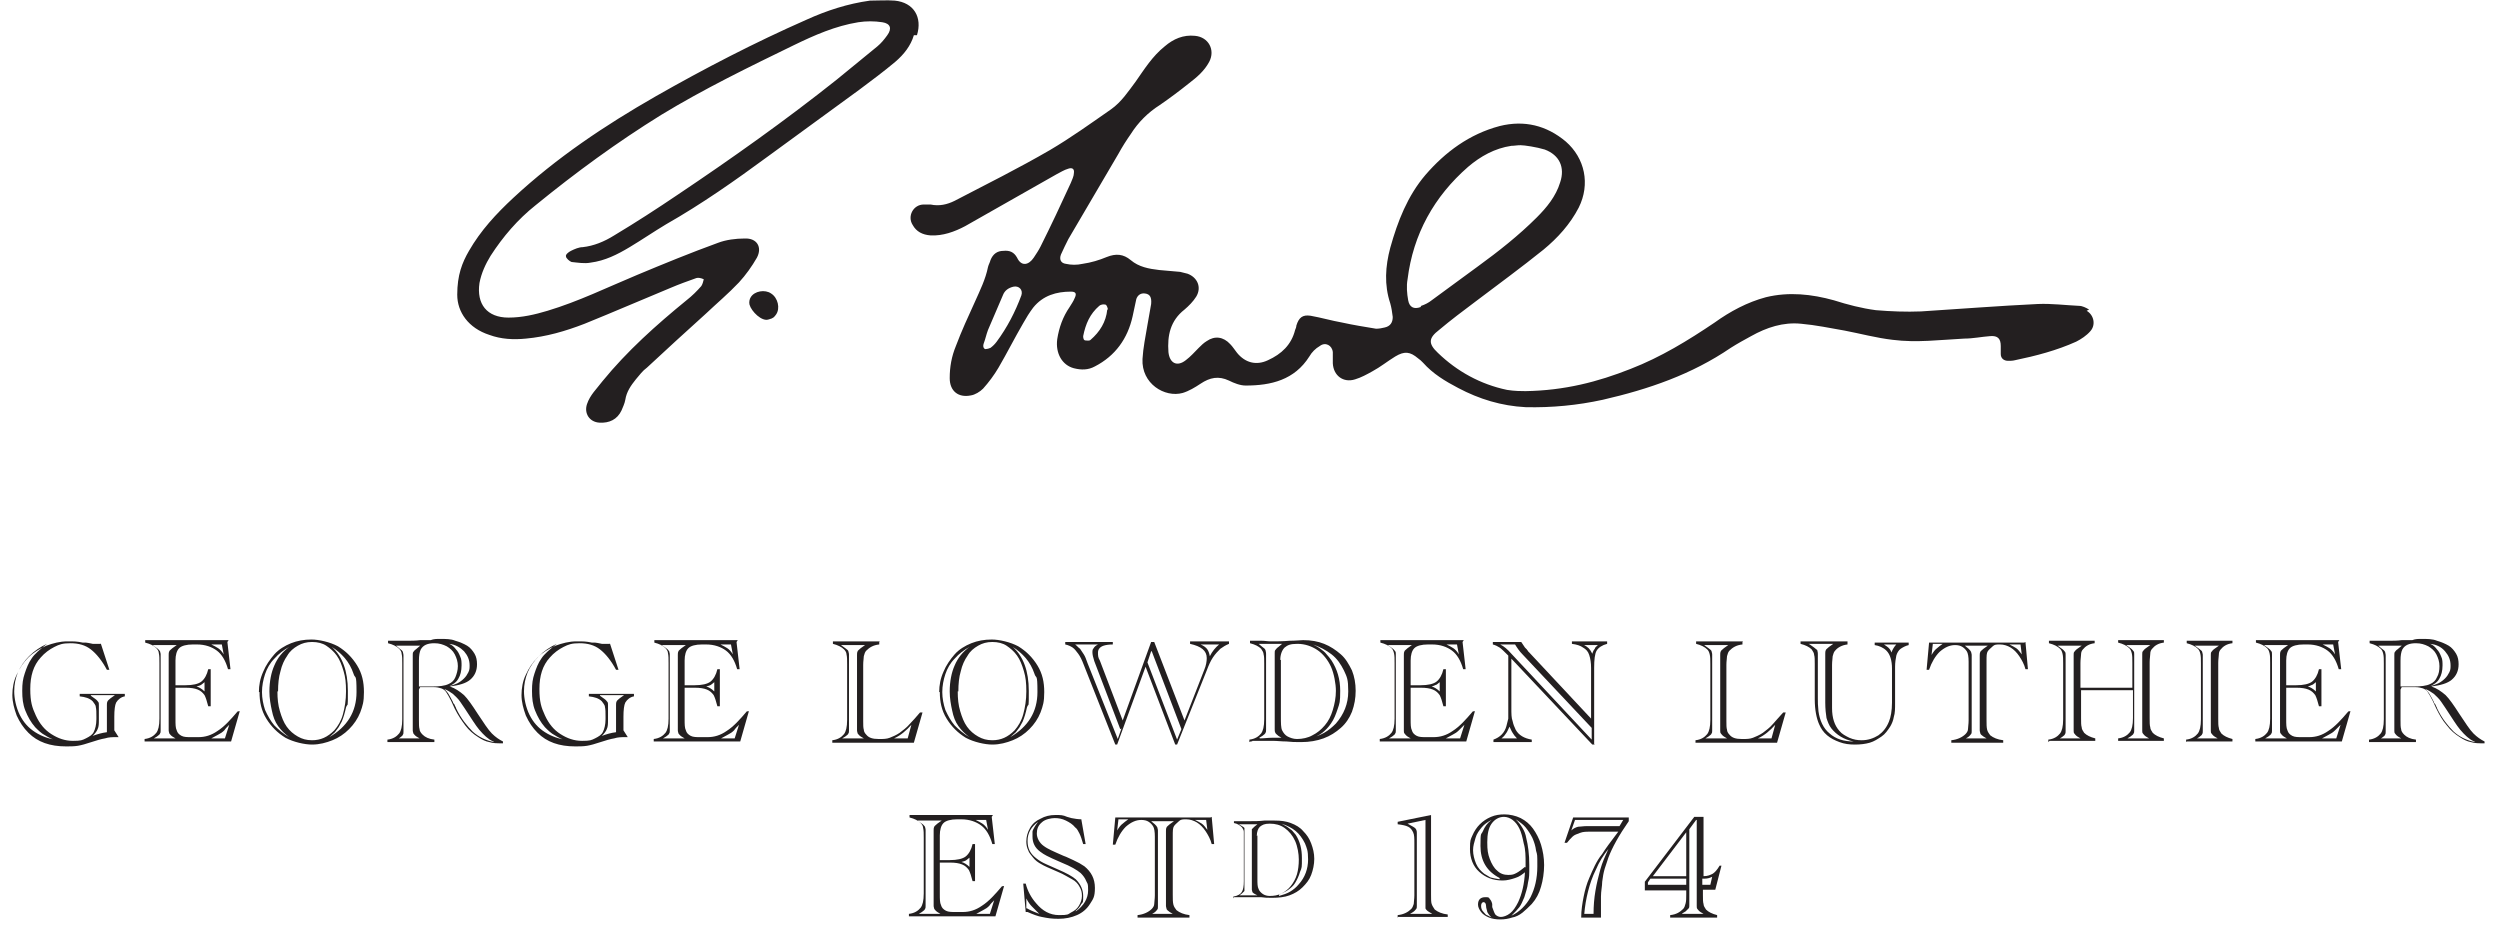 <?xml version="1.0" encoding="UTF-8"?>
<svg xmlns="http://www.w3.org/2000/svg" version="1.1" viewBox="0 0 404.6 150.8">
  <defs>
    <style>
      .cls-1 {
        fill: #231f20;
      }
    </style>
  </defs>
  <!-- Generator: Adobe Illustrator 28.7.3, SVG Export Plug-In . SVG Version: 1.2.0 Build 164)  -->
  <g>
    <g id="Layer_1">
      <g>
        <g>
          <path class="cls-1" d="M160.5,132.2l.5,4.4h-.4c-.4-1.4-1-2.4-1.8-3-.8-.6-1.9-1-3.2-1h-.7c-1,0-1.8.2-2.2.6-.4.4-.6,1.1-.6,2v4h1.6c1.2,0,2.1-.2,2.6-.6.5-.4.9-1.1,1.1-2h.4v6h-.4c-.2-.8-.4-1.4-.6-1.8-.3-.4-.6-.7-1.1-.9-.5-.2-1.1-.3-2-.3h-1.6v5.1c0,.8,0,1.4.2,1.8.1.4.4.7.8.9.4.2.9.2,1.6.2h1.1c1.1,0,2.1-.3,3.1-1,1.1-.7,2.1-1.8,3.2-3.1h0c0-.1.4-.1.4-.1l-1.4,4.9h-14v-.4c.9-.1,1.5-.5,1.9-1,.3-.4.5-1.1.5-2.3v-9c0-.7,0-1.2-.1-1.6,0-.3-.2-.6-.4-.8-.4-.4-1-.7-1.8-.9v-.4h13.5ZM148.7,147.9h3.5l-.5-.3c-.3-.2-.4-.4-.5-.5,0-.1-.1-.3-.1-.5s0-.2,0-.3c0,0,0,0,0-.1v-11.5s0,0,0-.1,0-.1,0-.2c0-.2,0-.4.1-.6,0-.1.3-.3.5-.5l.7-.5h-3.9l.7.5c.3.2.4.4.5.5,0,.1.1.3.1.5,0,.1,0,.3,0,.4v11.5c0,.1,0,.3,0,.4,0,.2,0,.4-.1.5,0,.1-.2.3-.5.5l-.5.3ZM156.9,138.8c-.2.2-.4.3-.5.4s-.4.2-.8.3c.4.1.9.4,1.3.8v-1.5ZM159.6,132.7h-1.7c.4.2.8.4,1.1.6.3.2.6.5.9,1l-.3-1.6ZM160.2,147.9l.7-2.2c-.3.3-.6.6-.8.9-.3.3-.6.5-1,.7-.4.2-.7.4-1.1.6h2.2Z"/>
          <path class="cls-1" d="M175,132.6l.7,4h-.4c-.2-.7-.4-1.3-.6-1.7-.2-.4-.4-.8-.7-1-.4-.5-.9-.8-1.5-1.1-.6-.3-1.2-.4-1.8-.4s-1.6.2-2.1.7c-.6.5-.8,1.1-.8,1.8s.4,1.5,1.1,2c.4.3.8.5,1.2.7.4.2,1.1.5,2,.9.6.2,1.1.5,1.6.7.4.2.8.4,1,.5.3.2.5.3.8.5,1.1.9,1.7,2,1.7,3.5s-.3,1.8-.8,2.6-1.2,1.4-2.1,1.8c-.9.4-1.9.6-3,.6s-1.7-.1-2.7-.3c-.6-.1-1.4-.4-2.3-.8h-.3c0-.1-.4-4.6-.4-4.6h.4c.3,1.2.9,2.3,1.7,3.2,1,1.2,2.2,1.9,3.7,1.9s1.4-.1,1.9-.4c.6-.3,1-.6,1.3-1.1s.5-1,.5-1.6-.1-1-.4-1.5c-.2-.4-.6-.9-1.2-1.2s-1.3-.8-2.3-1.2c-1.4-.6-2.3-1-2.6-1.2-.6-.3-1.1-.7-1.4-1.1s-.7-.8-.8-1.2c-.2-.4-.3-.9-.3-1.4,0-.8.2-1.5.6-2.2s1-1.2,1.7-1.5c.7-.4,1.5-.6,2.4-.6s1.2,0,1.9.3l.7.2c.5.1,1.1.2,1.7.2h.1ZM166.2,147c.5.3,1.2.6,2,.9-.5-.5-.9-.9-1.2-1.2-.3-.3-.6-.7-.9-1.3v1.6ZM174.1,147.5c1.3-.9,2-2.1,2-3.4s-.1-1-.3-1.5c-.2-.5-.5-.9-.9-1.3-.6-.5-1.6-1.1-3.1-1.7-1.2-.5-2-.9-2.4-1.1-.4-.2-.7-.4-1.1-.7-.8-.6-1.2-1.4-1.2-2.4s0-.5,0-.8c0-.2.2-.5.3-.7.1-.2.3-.5.6-.9-1.1.8-1.7,1.8-1.7,3.1s.5,2.1,1.4,2.8c.5.4,1,.7,1.7,1,0,0,.7.3,1.8.8,1.4.6,2.3,1.1,2.9,1.6.8.8,1.2,1.7,1.2,2.7s0,1-.3,1.3c-.2.4-.5.8-.9,1.1Z"/>
          <path class="cls-1" d="M196.1,132.2l.4,4.4h-.4c-.2-.8-.6-1.5-1-2.1s-.9-1.1-1.4-1.4c-.5-.3-1.1-.5-1.7-.5s-.9,0-1.2.3-.6.5-.8.8c-.2.3-.2.8-.2,1.6v9.5c0,.7,0,1.2.1,1.6s.3.6.5.9c.5.4,1.2.7,2.1.8v.4h-8.4v-.4c1-.1,1.8-.5,2.3-1,.2-.2.4-.5.4-.8,0-.3.1-.8.1-1.4v-9.5c0-.8-.1-1.4-.3-1.7-.2-.3-.4-.5-.7-.7s-.7-.3-1.2-.3c-.9,0-1.7.4-2.5,1.1-.7.7-1.3,1.7-1.7,2.9h-.4l.4-4.4h15.4ZM181,132.7l-.2,1.7c.3-.5.6-.9.9-1.1.2-.2.5-.4.9-.7h-1.6ZM186.3,147.9h3.5l-.5-.3c-.3-.2-.5-.4-.5-.5,0-.1-.1-.3-.1-.5v-.4c0,0,0-.1,0-.1s0,0,0,0v-11.1s0,0,0,0c0,0,0,0,0-.1v-.4c0-.2,0-.4.1-.6,0-.1.3-.3.5-.5l.7-.5h-3.7l.6.5c.2.2.3.3.4.5,0,.1.1.3.1.5v.4c0,0,0,.1,0,.2v11.1c0,0,0,.1,0,.2v.4c0,.2,0,.4-.1.5s-.2.3-.5.5l-.5.3ZM195.1,132.7h-1.7c.4.2.8.4,1.1.6.3.2.6.6.9,1l-.2-1.6Z"/>
        </g>
        <path class="cls-1" d="M199.6,145.4v-.3c.7-.1,1.2-.4,1.4-.8.2-.3.3-.9.3-1.7v-6.8c0-.5,0-.9,0-1.2,0-.3-.2-.5-.3-.7-.3-.3-.7-.6-1.3-.7v-.3c.2,0,.3,0,.4,0h1.1c.3,0,.7,0,1.1,0,.7,0,1.5,0,2.3-.1.8,0,1.3,0,1.7,0,1,0,1.8.1,2.6.4.8.3,1.5.7,2,1.3.6.6,1,1.2,1.3,2s.5,1.6.5,2.5-.2,1.8-.5,2.6-.8,1.4-1.4,2c-.6.6-1.3,1-2.1,1.3-.8.3-1.8.4-2.8.4s-1,0-1.8-.1c-.6,0-1.1,0-1.7,0s-.8,0-1.3,0h-1.2c0,0-.1,0-.2,0ZM200.9,144.9c.5,0,1,0,1.4,0s.8,0,1.2,0l-.4-.2c-.2-.1-.3-.2-.4-.3,0-.1-.1-.3-.1-.4,0-.1,0-.2,0-.3v-8.8c0,0,0-.2,0-.3,0-.2,0-.3,0-.4,0,0,.2-.2.4-.4l.5-.4c-.5,0-1,0-1.4,0s-.8,0-1.4,0h-.2s.5.3.5.3c.2.1.3.2.4.3,0,0,0,.2,0,.4s0,.1,0,.2c0,0,0,0,0,.1v8.8s0,0,0,.1c0,0,0,.1,0,.2,0,.2,0,.3,0,.4,0,0-.2.2-.4.4l-.4.3ZM203.5,135.2v7c0,.8,0,1.3.2,1.7.1.3.4.6.7.8.3.2.7.3,1.1.3.7,0,1.3-.1,1.9-.4.6-.3,1.1-.7,1.5-1.2.4-.5.8-1.2,1-1.9.2-.7.3-1.5.3-2.4s-.2-2.1-.6-3c-.4-.9-1-1.6-1.7-2.1-.7-.5-1.5-.7-2.4-.7s-1.2.2-1.6.5c-.3.3-.5.8-.5,1.5ZM207,145c.7-.2,1.3-.4,1.8-.7.5-.3,1-.7,1.4-1.2,1-1.1,1.5-2.5,1.5-4s-.2-1.8-.5-2.6c-.4-.8-.9-1.5-1.5-2s-1.4-.9-2.3-1.2c.3.2.6.3.9.5.3.2.5.4.8.6.2.2.4.5.6.7.7,1.1,1,2.3,1,3.8s0,1.5-.3,2.2c-.2.7-.5,1.3-.8,1.8-.3.5-.7.8-1.1,1.1s-.9.5-1.5.8Z"/>
        <g>
          <path class="cls-1" d="M226.2,148.5v-.4c1-.1,1.7-.5,2.2-1,.2-.2.3-.5.4-.8,0-.3.1-.8.1-1.4v-8.4c0-.8,0-1.4-.2-1.8s-.4-.7-.8-.9c-.4-.2-.9-.3-1.7-.4v-.4l5.4-1.1v12.9c0,.7,0,1.2.1,1.5s.3.6.5.9c.5.4,1.2.7,2.1.8v.4h-8.2ZM228.3,147.9h3.5l-.5-.3c-.2-.1-.3-.2-.4-.3,0,0-.2-.2-.2-.3,0,0,0-.2,0-.4v-13.9l-2.9.6.9.5s0,0,0,0l.3.2c.2.2.3.4.3.8v.6s0,10.6,0,10.6v.2s0,.2,0,.4,0,.4-.1.5-.2.3-.5.5l-.5.3Z"/>
          <path class="cls-1" d="M247,141c-.6.5-1.1.9-1.8,1.1-.6.2-1.3.4-2,.4-1.6,0-2.8-.5-3.8-1.4-1-.9-1.5-2.2-1.5-3.7s.1-1.5.4-2.2c.3-.7.7-1.3,1.2-1.8.5-.5,1.1-.9,1.8-1.2s1.4-.4,2.2-.4,1.8.2,2.6.6c.8.4,1.5,1,2,1.7s1,1.6,1.3,2.6c.3,1,.5,2.1.5,3.3s-.2,2.5-.5,3.5c-.3,1.1-.8,2-1.5,2.8-.5.5-1,1-1.5,1.4-.5.4-1.1.7-1.7.8-.6.2-1.2.3-1.9.3s-1.3-.1-1.8-.3c-.5-.2-1-.5-1.3-.9-.3-.4-.5-.8-.5-1.2s.1-.7.3-.9c.2-.2.5-.3.9-.3s.6,0,.7.3c.2.2.3.4.4.8v.5c.2.5.3.9.5,1.2.2.2.5.4.9.4s1-.2,1.5-.6c.5-.4.9-1,1.3-1.8.6-1.3,1-2.9,1.1-4.9ZM242.7,142.1c-2.1-1.1-3.1-2.8-3.1-5.2s.1-1.7.4-2.4c.3-.7.7-1.3,1.4-1.8-.6.3-1.2.7-1.6,1.2s-.8,1-1,1.7-.4,1.3-.4,2,.2,1.5.5,2.2c.3.7.8,1.2,1.3,1.6.3.2.7.4,1,.6.4.1.8.2,1.5.3ZM241.3,148.4c-.3-.3-.5-.6-.6-.8,0-.2-.2-.6-.2-1,0-.4-.2-.6-.4-.6s-.4.2-.4.6.1.7.4,1c.2.2.3.4.5.5.1,0,.4.2.8.4ZM246.9,140.4v-.7c0-1.1,0-2.2-.3-3.2-.2-1-.4-1.8-.7-2.4-.3-.6-.6-1-1.1-1.4-.4-.3-.9-.5-1.4-.5-.8,0-1.5.4-2,1.1-.5.7-.7,1.7-.7,3s.1,1.9.4,2.7c.3.8.7,1.5,1.2,1.9.5.5,1.1.7,1.8.7s.9-.1,1.3-.3c.4-.2.9-.6,1.4-1ZM244.6,148.2c1.3-.6,2.4-1.7,3.1-3,.7-1.4,1.1-3,1.1-5s0-1.8-.2-2.5c-.1-.8-.3-1.4-.6-2.1-.3-.6-.7-1.2-1.1-1.7-.4-.5-1-.9-1.6-1.3.5.5.8.9,1.1,1.4s.5,1,.6,1.6c.3,1.2.5,2.6.5,4.4s0,1.9-.2,2.8c-.1.9-.4,1.7-.6,2.4-.3.7-.5,1.2-.8,1.6s-.7.8-1.2,1.3Z"/>
          <path class="cls-1" d="M259.1,148.5h-3.2c0-1.2.2-2.4.4-3.4.2-1,.5-2.1.9-3,.3-.7.6-1.4.9-2,.3-.6.7-1.3,1.2-1.9.5-.8,1.3-1.9,2.3-3.2l.3-.4h-4.5c-.7,0-1.2,0-1.7.2s-.9.3-1.2.6c-.3.3-.6.6-.9,1h-.4l1.4-4.1h9v.6c-1.6,2.3-2.7,4.3-3.3,5.9-.2.6-.4,1.2-.6,1.8-.2.7-.3,1.3-.4,2.1,0,.7-.2,1.5-.2,2.4s0,1.9,0,2.9v.5ZM262.7,132.7h-7.8l-.6,1.7c.3-.3.7-.5,1.1-.6.4,0,.8-.1,1.4-.1h5.3l.6-1ZM257.9,147.9c0-1.3.1-2.5.3-3.7.2-1.2.5-2.4.8-3.5.3-1.1.8-2.2,1.3-3.3-.8,1-1.5,2.1-2,3.3-.6,1.2-1,2.4-1.3,3.6s-.5,2.4-.6,3.6h1.5Z"/>
          <path class="cls-1" d="M275.6,144.1v.7c0,.7,0,1.2.1,1.5,0,.3.2.6.4.9.4.4,1,.7,1.8.9v.4h-7.6v-.4c1-.1,1.6-.5,2.1-1,.2-.2.3-.5.4-.9s.1-.8.1-1.4v-.7h-6.7v-1.4l8-10.5h1.5v9.6c.7,0,1.1-.2,1.5-.4.3-.2.7-.6,1.1-1.3h.3l-1,3.9h-2ZM272.9,143.2v-1h-5.8l-.4.6v.4h6.2ZM272.9,141.8v-7.1l-5.4,7.1h5.4ZM272.2,147.9h3.5l-.5-.3c-.3-.2-.4-.4-.5-.5s-.1-.3-.1-.5v-.4c0,0,0-.1,0-.2v-13.3h-.1l-1.1,1.5v11.8s0,0,0,0,0,0,0,.1v.4c0,.2,0,.4-.1.5s-.3.3-.5.5l-.5.3ZM276.8,143.2l.3-1.3c-.4.2-.8.3-1.2.3h-.4v1h1.2Z"/>
        </g>
        <g>
          <path class="cls-1" d="M16.3,104.1l1.4,4.3h-.4c-.8-1.5-1.7-2.6-2.6-3.3s-2-1-3.3-1-1.8.2-2.6.6c-.8.4-1.6,1-2.2,1.7-1.2,1.3-1.7,3-1.7,5.1s.3,3,.9,4.3c.6,1.3,1.4,2.3,2.5,3,1.1.7,2.2,1.1,3.5,1.1s1.5-.1,2.1-.4c.6-.3,1.1-.6,1.3-1.1.2-.4.4-1.1.4-2v-.4c0-.7,0-1.2-.1-1.6,0-.3-.3-.6-.5-.9-.5-.5-1.2-.7-2.1-.8v-.4h7.3v.4c-.6.1-1.1.5-1.4,1-.2.4-.3,1.2-.3,2.3v2.2l.7,1.1c-.1,0-.2,0-.4,0-.6,0-1.2,0-1.8.2-.6.1-1.3.3-2.2.6-.9.3-1.6.5-2.2.6s-1.3.1-1.9.1c-2.6,0-4.6-.7-6.1-2.2-.8-.8-1.4-1.7-1.9-2.8-.4-1.1-.7-2.2-.7-3.3s.2-2.3.7-3.3c.5-1.1,1.1-2,1.9-2.8.8-.8,1.8-1.4,2.9-1.9,1.1-.4,2.2-.7,3.4-.7s1.5,0,2.5.2c.1,0,.3,0,.5,0,.2,0,.6.1,1.1.2.3,0,.5,0,.7,0s0,0,.2,0,.2,0,.3,0,.1,0,.1,0ZM9.5,120c-.9-.3-1.6-.6-2.2-1-.6-.3-1.1-.8-1.6-1.3-.7-.8-1.2-1.7-1.6-2.7s-.5-2-.5-3.2.1-1.9.4-2.8c.3-.9.6-1.7,1.1-2.4.5-.8,1.4-1.5,2.5-2.4-1.1.5-2.1,1.2-2.9,2-.8.8-1.4,1.7-1.8,2.6-.4,1-.6,2-.6,3.1s.3,2.6.9,3.8,1.4,2.1,2.5,2.8c1.1.7,2.3,1.1,3.7,1.3ZM14.7,112.6l.7.5c.3.2.4.4.5.5s.1.3.1.5,0,.2,0,.2c0,0,0,.1,0,.2v2c0,.6,0,1.1-.2,1.5-.1.3-.4.7-.8,1.1.8-.3,1.5-.5,2.3-.6v-4c0-.1,0-.3,0-.4,0-.2,0-.4.1-.6s.3-.3.5-.5l.7-.5h-3.9Z"/>
          <path class="cls-1" d="M36.8,103.9l.5,4.4h-.4c-.4-1.4-1-2.4-1.8-3-.8-.6-1.9-1-3.2-1h-.7c-1,0-1.8.2-2.2.6-.4.4-.6,1.1-.6,2v4h1.6c1.2,0,2.1-.2,2.6-.6.5-.4.9-1.1,1.1-2h.4v6h-.4c-.2-.8-.4-1.4-.6-1.8-.3-.4-.6-.7-1.1-.9-.5-.2-1.1-.3-2-.3h-1.6v5.1c0,.8,0,1.4.2,1.8.1.4.4.7.8.9.4.2.9.2,1.6.2h1.1c1.1,0,2.1-.3,3.1-1,1.1-.7,2.1-1.8,3.2-3.1h0c0-.1.4-.1.4-.1l-1.4,4.9h-14v-.4c.9-.1,1.5-.5,1.9-1,.3-.4.5-1.1.5-2.3v-9c0-.7,0-1.2-.1-1.6,0-.3-.2-.6-.4-.8-.4-.4-1-.7-1.8-.9v-.4h13.5ZM24.9,119.5h3.5l-.5-.3c-.3-.2-.4-.4-.5-.5,0-.1-.1-.3-.1-.5s0-.2,0-.3c0,0,0,0,0-.1v-11.5s0,0,0-.1,0-.1,0-.2c0-.2,0-.4.1-.6,0-.1.3-.3.5-.5l.7-.5h-3.9l.7.5c.3.2.4.4.5.5,0,.1.1.3.1.5,0,.1,0,.3,0,.4v11.5c0,.1,0,.3,0,.4,0,.2,0,.4-.1.5,0,.1-.2.3-.5.5l-.5.3ZM33.1,110.4c-.2.2-.4.3-.5.4s-.4.2-.8.3c.4.1.9.4,1.3.8v-1.5ZM35.9,104.3h-1.7c.4.2.8.4,1.1.6.3.2.6.5.9,1l-.3-1.6ZM36.4,119.5l.7-2.2c-.3.3-.6.6-.8.9-.3.3-.6.5-1,.7-.4.2-.7.4-1.1.6h2.2Z"/>
          <path class="cls-1" d="M41.9,112c0-1.1.2-2.2.7-3.3.4-1,1.1-2,1.8-2.8s1.7-1.4,2.7-1.8c1-.4,2.1-.6,3.3-.6s3,.4,4.3,1.1c1.3.8,2.3,1.8,3.1,3.1.8,1.3,1.1,2.7,1.1,4.3s-.2,2.2-.6,3.3c-.4,1-1,1.9-1.8,2.7-.8.8-1.7,1.4-2.7,1.8-1,.4-2.1.7-3.3.7s-3-.4-4.3-1.1c-1.3-.8-2.3-1.8-3.1-3.1-.8-1.3-1.1-2.7-1.1-4.3ZM46.8,119.3c-.7-.5-1.3-1.1-1.8-1.8s-.8-1.5-1-2.5c-.2-.9-.4-2-.4-3.1,0-1.6.3-3.1.8-4.2.5-1.2,1.3-2.2,2.4-3-.9.5-1.7,1.1-2.4,1.9-.7.7-1.2,1.6-1.5,2.5s-.5,1.9-.5,2.9.2,2,.5,2.9c.4.9.9,1.8,1.5,2.5.7.7,1.5,1.4,2.4,1.9ZM44.9,111.9c0,1.2.1,2.2.4,3.2.3,1,.6,1.8,1.1,2.5.5.7,1.1,1.2,1.8,1.6.7.4,1.4.6,2.3.6,1.4,0,2.5-.5,3.6-1.6.6-.7,1.1-1.5,1.4-2.6s.5-2.3.5-3.7-.1-2.3-.4-3.3c-.3-1-.6-1.8-1.1-2.5s-1.1-1.2-1.7-1.6-1.4-.6-2.3-.6-1.6.2-2.3.6c-.7.4-1.3.9-1.7,1.6-.5.7-.9,1.6-1.1,2.5-.3,1-.4,2.1-.4,3.3ZM53.3,119.3c2.9-1.7,4.4-4.1,4.4-7.3s-.2-2-.5-3c-.3-.9-.8-1.8-1.4-2.5-.6-.7-1.3-1.3-2.1-1.8,1.7,1.5,2.6,3.9,2.6,7.1s0,1.8-.3,2.7c-.2.9-.4,1.6-.7,2.3-.2.3-.3.6-.5.9-.2.3-.4.5-.6.8-.3.3-.6.5-.9.8Z"/>
          <path class="cls-1" d="M67.8,111.6v4.9c0,.7,0,1.2.1,1.5,0,.3.2.6.5.9.4.4,1,.7,1.9.8v.4h-7.6v-.4c.9-.1,1.5-.5,1.9-1,.3-.4.5-1.1.5-2.3v-9c0-.7,0-1.2-.1-1.6,0-.3-.2-.6-.4-.8-.4-.4-1-.7-1.8-.9v-.4c.1,0,.2,0,.3,0h1c.4,0,.9,0,1.5,0,.9,0,1.7,0,2.4-.1h1.7c.5-.2,1-.2,1.5-.2.9,0,1.8,0,2.5.3.7.2,1.4.5,1.9.8s.9.8,1.2,1.3c.3.5.4,1.1.4,1.7,0,1.1-.4,1.9-1.1,2.5-.7.6-1.8.9-3.3,1.1.9.3,1.6.8,2.3,1.4.6.6,1.3,1.6,2.2,3,1,1.5,1.7,2.6,2.3,3.2s1.2,1,1.8,1.3v.3c-.9,0-1.6,0-2.2-.2-.6-.1-1.2-.4-1.8-.8-.8-.5-1.5-1.1-2.1-1.9s-1.2-1.7-1.7-2.7l-.6-1.3c-.3-.6-.6-1.1-.8-1.4-.2-.3-.5-.5-.8-.6s-.7-.2-1.3-.2h-2.1ZM64.4,119.5h3.5l-.5-.3c-.3-.2-.4-.4-.5-.5,0-.1-.1-.3-.1-.5s0-.2,0-.3c0,0,0,0,0-.1v-11.5s0,0,0-.1,0-.1,0-.2c0-.2,0-.4.1-.5s.2-.3.4-.4h0c0,0,.7-.6.7-.6h-.4c-.7,0-1.4,0-2,0s-.8,0-1.5,0l.6.5c.3.2.4.3.5.5,0,.1.1.3.1.6,0,.1,0,.3,0,.4v11.5c0,.1,0,.3,0,.4,0,.2,0,.4-.1.5,0,.1-.2.3-.5.5l-.5.3ZM67.8,111.1h2.1c1.2,0,2.1-.1,2.7-.4.5-.2.9-.6,1.1-1.1s.4-1.1.4-1.8-.2-1.3-.5-1.9c-.3-.6-.8-1-1.3-1.3-.6-.3-1.2-.5-2-.5-1.1,0-1.8.3-2.2,1-.2.4-.3,1-.3,1.8v4.1ZM80,120.1c-.4-.2-.8-.4-1-.6-.3-.2-.6-.5-.9-.8-.4-.4-.7-.8-1-1.2s-.6-.9-1.2-1.8c-.5-.8-1-1.5-1.4-2.1s-.8-.9-1.2-1.3c-.4-.3-.9-.6-1.4-.8.3.3.6.6.8,1,.1.2.3.5.6,1.1,0,.2.2.3.3.5,0,.2.2.3.2.5.8,1.7,1.8,2.9,2.7,3.8,1,.9,2.1,1.4,3.4,1.7ZM72.5,111.1c.5-.1,1-.3,1.5-.5.4-.2.8-.5,1.1-.8.3-.3.5-.6.7-1s.2-.7.2-1.1c0-.9-.3-1.6-.9-2.3-.6-.6-1.4-1.1-2.4-1.2.5.2.8.5,1.1.9.3.3.5.7.7,1.2.2.4.2.9.2,1.4,0,.9-.2,1.6-.5,2.1-.3.6-.9,1-1.6,1.3Z"/>
          <path class="cls-1" d="M98.7,104.1l1.4,4.3h-.4c-.8-1.5-1.7-2.6-2.6-3.3s-2-1-3.3-1-1.8.2-2.6.6c-.8.4-1.6,1-2.2,1.7-1.2,1.3-1.7,3-1.7,5.1s.3,3,.9,4.3c.6,1.3,1.4,2.3,2.5,3,1.1.7,2.2,1.1,3.5,1.1s1.5-.1,2.1-.4c.6-.3,1.1-.6,1.3-1.1.2-.4.4-1.1.4-2v-.4c0-.7,0-1.2-.1-1.6,0-.3-.3-.6-.5-.9-.5-.5-1.2-.7-2.1-.8v-.4h7.3v.4c-.6.1-1.1.5-1.4,1-.2.4-.3,1.2-.3,2.3v2.2l.7,1.1c-.1,0-.2,0-.4,0-.6,0-1.2,0-1.8.2-.6.1-1.3.3-2.2.6-.9.3-1.6.5-2.2.6s-1.3.1-1.9.1c-2.6,0-4.6-.7-6.1-2.2-.8-.8-1.4-1.7-1.9-2.8-.4-1.1-.7-2.2-.7-3.3s.2-2.3.7-3.3c.5-1.1,1.1-2,1.9-2.8.8-.8,1.8-1.4,2.9-1.9,1.1-.4,2.2-.7,3.4-.7s1.5,0,2.5.2c.1,0,.3,0,.5,0,.2,0,.6.1,1.1.2.3,0,.5,0,.7,0s0,0,.2,0,.2,0,.3,0,.1,0,.1,0ZM92,120c-.9-.3-1.6-.6-2.2-1-.6-.3-1.1-.8-1.6-1.3-.7-.8-1.2-1.7-1.6-2.7s-.5-2-.5-3.2.1-1.9.4-2.8c.3-.9.6-1.7,1.1-2.4.5-.8,1.4-1.5,2.5-2.4-1.1.5-2.1,1.2-2.9,2-.8.8-1.4,1.7-1.8,2.6-.4,1-.6,2-.6,3.1s.3,2.6.9,3.8,1.4,2.1,2.5,2.8c1.1.7,2.3,1.1,3.7,1.3ZM97.1,112.6l.7.5c.3.2.4.4.5.5s.1.3.1.5,0,.2,0,.2c0,0,0,.1,0,.2v2c0,.6,0,1.1-.2,1.5-.1.3-.4.7-.8,1.1.8-.3,1.5-.5,2.3-.6v-4c0-.1,0-.3,0-.4,0-.2,0-.4.1-.6s.3-.3.5-.5l.7-.5h-3.9Z"/>
          <path class="cls-1" d="M119.2,103.9l.5,4.4h-.4c-.4-1.4-1-2.4-1.8-3-.8-.6-1.9-1-3.2-1h-.7c-1,0-1.8.2-2.2.6-.4.4-.6,1.1-.6,2v4h1.6c1.2,0,2.1-.2,2.6-.6.5-.4.9-1.1,1.1-2h.4v6h-.4c-.2-.8-.4-1.4-.6-1.8-.3-.4-.6-.7-1.1-.9-.5-.2-1.1-.3-2-.3h-1.6v5.1c0,.8,0,1.4.2,1.8.1.4.4.7.8.9.4.2.9.2,1.6.2h1.1c1.1,0,2.1-.3,3.1-1,1.1-.7,2.1-1.8,3.2-3.1h0c0-.1.4-.1.4-.1l-1.4,4.9h-14v-.4c.9-.1,1.5-.5,1.9-1,.3-.4.5-1.1.5-2.3v-9c0-.7,0-1.2-.1-1.6,0-.3-.2-.6-.4-.8-.4-.4-1-.7-1.8-.9v-.4h13.5ZM107.3,119.5h3.5l-.5-.3c-.3-.2-.4-.4-.5-.5,0-.1-.1-.3-.1-.5s0-.2,0-.3c0,0,0,0,0-.1v-11.5s0,0,0-.1,0-.1,0-.2c0-.2,0-.4.1-.6,0-.1.3-.3.5-.5l.7-.5h-3.9l.7.5c.3.2.4.4.5.5,0,.1.1.3.1.5,0,.1,0,.3,0,.4v11.5c0,.1,0,.3,0,.4,0,.2,0,.4-.1.5,0,.1-.2.3-.5.5l-.5.3ZM115.6,110.4c-.2.2-.4.3-.5.4s-.4.2-.8.3c.4.1.9.4,1.3.8v-1.5ZM118.3,104.3h-1.7c.4.2.8.4,1.1.6.3.2.6.5.9,1l-.3-1.6ZM118.9,119.5l.7-2.2c-.3.3-.6.6-.8.9-.3.3-.6.5-1,.7-.4.2-.7.4-1.1.6h2.2Z"/>
          <path class="cls-1" d="M142.3,103.9v.4c-1,.1-1.6.5-2.1,1-.2.2-.3.5-.4.9,0,.3-.1.8-.1,1.4v9.1c0,.6,0,1.1.1,1.4,0,.3.2.6.4.8.4.5,1,.7,2,.7h.2c.5,0,1.1,0,1.6-.2.5-.2,1-.4,1.6-.8.5-.4,1.1-.8,1.6-1.4.5-.5,1.1-1.2,1.7-1.9h.4l-1.4,4.9h-13.2v-.4c.9-.1,1.5-.5,1.9-1,.3-.4.5-1.1.5-2.3v-9c0-.7,0-1.2-.1-1.6,0-.3-.2-.6-.4-.8-.4-.4-1-.7-1.8-.9v-.4h7.6ZM136.3,119.5h3.5l-.5-.3c-.3-.2-.4-.4-.5-.5,0-.1-.1-.3-.1-.5s0-.2,0-.3c0,0,0,0,0-.1v-11.5s0,0,0-.1,0-.1,0-.2c0-.2,0-.4.1-.6,0-.1.3-.3.5-.5l.7-.5h-3.9l.7.5c.3.2.5.4.5.5,0,.1.1.3.1.5,0,.1,0,.3,0,.4v11.5c0,.1,0,.3,0,.4,0,.2,0,.4-.1.5,0,.1-.2.3-.5.5l-.5.3ZM146.9,119.5l.6-2.2c-.8.9-1.7,1.7-2.8,2.2h2.1Z"/>
          <path class="cls-1" d="M152,112c0-1.1.2-2.2.7-3.3.4-1,1.1-2,1.8-2.8s1.7-1.4,2.7-1.8c1-.4,2.1-.6,3.3-.6s3,.4,4.3,1.1c1.3.8,2.3,1.8,3.1,3.1s1.1,2.7,1.1,4.3-.2,2.2-.6,3.3c-.4,1-1,1.9-1.8,2.7-.8.8-1.7,1.4-2.7,1.8-1,.4-2.1.7-3.3.7s-3-.4-4.3-1.1c-1.3-.8-2.3-1.8-3.1-3.1-.8-1.3-1.1-2.7-1.1-4.3ZM156.9,119.3c-.7-.5-1.3-1.1-1.8-1.8s-.8-1.5-1-2.5c-.2-.9-.4-2-.4-3.1,0-1.6.3-3.1.8-4.2.5-1.2,1.3-2.2,2.4-3-.9.5-1.7,1.1-2.4,1.9-.7.7-1.2,1.6-1.5,2.5s-.5,1.9-.5,2.9.2,2,.5,2.9c.4.9.9,1.8,1.5,2.5.7.7,1.5,1.4,2.4,1.9ZM155,111.9c0,1.2.1,2.2.4,3.2.3,1,.6,1.8,1.1,2.5.5.7,1.1,1.2,1.8,1.6.7.4,1.4.6,2.3.6,1.4,0,2.5-.5,3.6-1.6.6-.7,1.1-1.5,1.4-2.6s.5-2.3.5-3.7-.1-2.3-.4-3.3c-.3-1-.6-1.8-1.1-2.5s-1.1-1.2-1.7-1.6-1.4-.6-2.3-.6-1.6.2-2.3.6c-.7.4-1.3.9-1.7,1.6-.5.7-.9,1.6-1.1,2.5-.3,1-.4,2.1-.4,3.3ZM163.5,119.3c2.9-1.7,4.4-4.1,4.4-7.3s-.2-2-.5-3c-.3-.9-.8-1.8-1.4-2.5-.6-.7-1.3-1.3-2.1-1.8,1.7,1.5,2.6,3.9,2.6,7.1s0,1.8-.3,2.7c-.2.9-.4,1.6-.7,2.3-.2.3-.3.6-.5.9-.2.3-.4.5-.6.8-.3.3-.6.5-.9.8Z"/>
          <path class="cls-1" d="M186.4,103.9h.4l4.9,12.7,3.2-8.2c.3-.7.4-1.4.4-1.9,0-1.2-.9-1.9-2.7-2.3v-.4h6.3v.4c-.5.2-1,.5-1.4.8-.4.4-.8.8-1.2,1.4s-.7,1.3-1,2.1l-4.8,12h-.3l-4.8-12.6-4.6,12.6h-.3l-5.1-12.9c-.3-.8-.6-1.4-.9-1.8-.3-.4-.6-.8-.9-1-.3-.2-.7-.4-1.2-.5v-.4h7.7v.4c-.7,0-1.2.1-1.5.2-.6.2-.9.6-.9,1.1s0,.8.3,1.3l3.7,9.7,4.6-12.7ZM181.3,118l-4.2-11c-.2-.6-.3-1.1-.3-1.4s0-.5.2-.7c.1-.2.3-.4.7-.6h-3.7c.3.2.5.5.8.7.2.3.4.6.6.9s.4.8.6,1.4l4.9,12.3.6-1.7ZM186.3,105.4l-.6,1.8,4.8,12.5.7-1.7-4.8-12.6ZM194.3,104.3c.5.2.9.5,1.1.8s.3.6.4,1.1c.4-.8.9-1.4,1.5-1.9h-3Z"/>
          <path class="cls-1" d="M202.2,120.1v-.4c.9-.1,1.5-.5,1.9-1,.3-.4.5-1.1.5-2.3v-9c0-.7,0-1.2-.1-1.5,0-.3-.2-.6-.4-.9-.4-.4-1-.7-1.8-.9v-.4c.3,0,.5,0,.5,0h1.4c.5,0,.9.1,1.5.1.9,0,1.9,0,3-.1,1,0,1.8-.1,2.2-.1,1.3,0,2.4.2,3.4.6s1.9,1,2.7,1.7c.8.7,1.3,1.6,1.8,2.6.4,1,.6,2.1.6,3.3s-.2,2.3-.6,3.4c-.4,1-1,1.9-1.8,2.6-.8.7-1.7,1.3-2.8,1.7s-2.3.6-3.6.6-1.3,0-2.4-.1c-.8,0-1.5-.1-2.2-.1s-1.1,0-1.7,0h-1.6c0,.1-.2.1-.3.1ZM203.9,119.5c.7,0,1.3-.1,1.9-.1s1.1,0,1.6,0l-.5-.3c-.2-.2-.4-.3-.5-.5s-.1-.3-.1-.6c0-.1,0-.3,0-.4v-11.5c0-.1,0-.3,0-.4,0-.2,0-.4.1-.5s.2-.3.5-.5l.6-.5c-.7,0-1.3,0-1.8,0s-1.1,0-1.8,0h-.2s.6.5.6.5c.3.2.4.3.5.5,0,.1.1.3.1.6s0,.2,0,.2c0,0,0,.1,0,.2v11.5s0,.1,0,.2c0,0,0,.1,0,.2,0,.2,0,.4-.1.5,0,.1-.2.3-.5.5l-.5.3ZM207.3,106.8v9.2c0,1,0,1.8.2,2.2.2.4.5.8.9,1,.4.2.9.4,1.5.4.9,0,1.8-.2,2.5-.6.8-.4,1.4-.9,2-1.6.6-.7,1-1.5,1.3-2.5.3-1,.5-2,.5-3.1s-.3-2.8-.8-3.9c-.5-1.1-1.3-2.1-2.2-2.7s-2-1-3.2-1-1.6.2-2.1.6c-.4.4-.7,1.1-.7,2ZM211.9,119.5c.9-.2,1.7-.5,2.4-.9.7-.4,1.3-.9,1.9-1.5,1.3-1.5,2-3.2,2-5.2s-.2-2.3-.7-3.4c-.5-1-1.1-1.9-2-2.6-.9-.7-1.9-1.2-3-1.6.4.2.8.4,1.2.7.4.3.7.5,1,.9.3.3.5.6.8,1,.9,1.4,1.4,3,1.4,4.9s-.1,2-.4,2.9c-.3.9-.6,1.7-1.1,2.4-.4.6-.9,1.1-1.4,1.5-.5.4-1.2.7-2,1Z"/>
          <path class="cls-1" d="M236.7,103.9l.5,4.4h-.4c-.4-1.4-1-2.4-1.8-3-.8-.6-1.9-1-3.2-1h-.7c-1,0-1.8.2-2.2.6-.4.4-.6,1.1-.6,2v4h1.6c1.2,0,2.1-.2,2.6-.6.5-.4.9-1.1,1.1-2h.4v6h-.4c-.2-.8-.4-1.4-.6-1.8-.3-.4-.6-.7-1.1-.9-.5-.2-1.1-.3-2-.3h-1.6v5.1c0,.8,0,1.4.2,1.8.1.4.4.7.8.9.4.2.9.2,1.6.2h1.1c1.1,0,2.1-.3,3.1-1,1.1-.7,2.1-1.8,3.2-3.1h0c0-.1.4-.1.4-.1l-1.4,4.9h-14v-.4c.9-.1,1.5-.5,1.9-1,.3-.4.5-1.1.5-2.3v-9c0-.7,0-1.2-.1-1.6s-.2-.6-.4-.8c-.4-.4-1-.7-1.8-.9v-.4h13.5ZM224.8,119.5h3.5l-.5-.3c-.3-.2-.4-.4-.5-.5s-.1-.3-.1-.5,0-.2,0-.3c0,0,0,0,0-.1v-11.5s0,0,0-.1,0-.1,0-.2c0-.2,0-.4.1-.6,0-.1.3-.3.5-.5l.7-.5h-3.9l.7.5c.3.2.4.4.5.5s.1.3.1.5c0,.1,0,.3,0,.4v11.5c0,.1,0,.3,0,.4,0,.2,0,.4-.1.5,0,.1-.2.3-.5.5l-.5.3ZM233,110.4c-.2.2-.4.3-.5.4-.1,0-.4.2-.8.3.4.1.9.4,1.3.8v-1.5ZM235.8,104.3h-1.7c.4.2.8.4,1.1.6.3.2.6.5.9,1l-.3-1.6ZM236.3,119.5l.7-2.2c-.3.3-.6.6-.9.9-.3.3-.6.5-1,.7-.4.2-.7.4-1.1.6h2.2Z"/>
          <path class="cls-1" d="M258.1,120.5h-.4l-13.1-13.9v8c0,.9,0,1.6.2,2.1.1.5.3,1,.5,1.4.5.9,1.4,1.4,2.6,1.6v.4h-6.2v-.4c1.1-.4,1.8-1.1,2.1-2.2.1-.4.2-.8.3-1.2,0-.4,0-1,0-1.7v-8.5c-.6-.6-1.1-1.1-1.4-1.3-.3-.2-.7-.4-1.1-.5v-.4h4.6c.2.3.4.6.6.9,0,0,.1.1.3.3.1.2.2.2.2.3l.2.2,10,10.7v-8.2c0-.8-.1-1.5-.3-2.1s-.5-.9-1-1.2c-.4-.3-1-.5-1.8-.6v-.4h5.7v.4c-.8.2-1.4.6-1.7,1.1s-.4,1.5-.4,2.8v12.3ZM257.6,119.7v-1.9l-11.2-11.9c-.5-.5-.9-1.1-1.2-1.6h-2.4c.6.3,1.2.8,1.8,1.5l13,13.9ZM245.5,119.5c-.3-.3-.6-.7-.7-.9-.2-.3-.3-.6-.5-1-.2.4-.3.7-.5,1-.2.3-.4.6-.8.9h2.4ZM256.2,104.3c.4.2.7.4.9.6.2.2.4.5.6.9.1-.4.3-.7.4-.8,0-.2.3-.4.5-.6h-2.3Z"/>
          <path class="cls-1" d="M282,103.9v.4c-1,.1-1.6.5-2.1,1-.2.2-.3.5-.4.9,0,.3-.1.8-.1,1.4v9.1c0,.6,0,1.1.1,1.4,0,.3.2.6.4.8.4.5,1,.7,2,.7h.2c.5,0,1.1,0,1.6-.2.5-.2,1-.4,1.6-.8.5-.4,1.1-.8,1.6-1.4s1.1-1.2,1.7-1.9h.4l-1.4,4.9h-13.2v-.4c.9-.1,1.5-.5,1.9-1,.3-.4.5-1.1.5-2.3v-9c0-.7,0-1.2-.1-1.6s-.2-.6-.4-.8c-.4-.4-1-.7-1.8-.9v-.4h7.6ZM276,119.5h3.5l-.5-.3c-.3-.2-.4-.4-.5-.5s-.1-.3-.1-.5,0-.2,0-.3c0,0,0,0,0-.1v-11.5s0,0,0-.1,0-.1,0-.2c0-.2,0-.4.1-.6,0-.1.3-.3.5-.5l.7-.5h-3.9l.7.5c.3.2.5.4.5.5,0,.1.1.3.1.5,0,.1,0,.3,0,.4v11.5c0,.1,0,.3,0,.4,0,.2,0,.4-.1.5,0,.1-.2.3-.5.5l-.5.3ZM286.7,119.5l.6-2.2c-.8.9-1.7,1.7-2.8,2.2h2.1Z"/>
          <path class="cls-1" d="M299,103.9v.4c-.9.1-1.6.5-2,1-.2.2-.3.5-.4.9,0,.3-.1.8-.1,1.4v7c0,1.6.4,2.8,1.2,3.7.4.5,1,.8,1.6,1.1.7.3,1.3.4,2,.4,1,0,1.9-.3,2.7-.8.7-.5,1.3-1.2,1.7-2.2.3-.7.5-1.8.5-3.1v-5.5c0-1.3-.3-2.3-.9-2.9-.5-.5-1.2-.8-1.9-.9v-.4h5.5v.4c-.5.1-1,.4-1.3.6s-.6.7-.7,1.1c-.1.5-.2,1.1-.2,1.8v5.8c0,1,0,1.7-.2,2.3-.1.6-.3,1.1-.6,1.6-.4.6-.8,1.2-1.4,1.6-.6.4-1.2.8-1.9,1s-1.5.3-2.4.3-1.7-.1-2.5-.4-1.4-.6-2-1.1c-.6-.5-1-1.1-1.3-1.8-.4-.9-.7-2.3-.7-4v-5.7c0-.7,0-1.2-.1-1.5,0-.3-.2-.6-.4-.9-.4-.4-1-.7-1.8-.9v-.4h7.6ZM292.9,104.3l.7.5c.2.2.4.3.5.4,0,.1.1.3.1.6s0,.4,0,.4v6.8c0,.6,0,1.2.1,2.1.2,1.5.8,2.8,1.8,3.6,1,.9,2.3,1.3,3.9,1.3-1.6-.3-2.8-1.1-3.6-2.1-.4-.5-.6-1.1-.8-1.7-.1-.6-.2-1.5-.2-2.5v-7.9c0-.2,0-.4.1-.6,0-.1.3-.3.5-.5l.7-.5h-4ZM307,104.3h-2.1c.3.2.6.4.7.5.2.2.4.4.5.8.2-.5.5-1,.8-1.3Z"/>
          <path class="cls-1" d="M327.8,103.9l.4,4.4h-.4c-.2-.8-.6-1.5-1-2.1s-.9-1.1-1.4-1.4c-.5-.3-1.1-.5-1.7-.5s-.9,0-1.2.3-.6.5-.8.8c-.2.3-.2.8-.2,1.6v9.5c0,.7,0,1.2.1,1.6s.3.6.5.9c.5.4,1.2.7,2.1.8v.4h-8.4v-.4c1-.1,1.8-.5,2.3-1,.2-.2.4-.5.4-.8,0-.3.1-.8.1-1.4v-9.5c0-.8-.1-1.4-.3-1.7-.2-.3-.4-.5-.7-.7-.3-.2-.7-.3-1.2-.3-.9,0-1.7.4-2.5,1.1-.7.7-1.3,1.7-1.7,2.9h-.4l.4-4.4h15.4ZM312.8,104.3l-.2,1.7c.3-.5.6-.9.9-1.1.2-.2.5-.4.9-.7h-1.6ZM318,119.5h3.5l-.5-.3c-.3-.2-.5-.4-.5-.5,0-.1-.1-.3-.1-.5v-.4c0,0,0-.1,0-.1s0,0,0,0v-11.1s0,0,0,0c0,0,0,0,0-.1v-.4c0-.2,0-.4.1-.6,0-.1.3-.3.5-.5l.7-.5h-3.7l.6.5c.2.2.3.3.4.5,0,.1.1.3.1.5v.4c0,0,0,.1,0,.2v11.1c0,0,0,.1,0,.2v.4c0,.2,0,.4-.1.5s-.2.3-.5.5l-.5.3ZM326.9,104.3h-1.7c.4.2.8.4,1.1.6.3.2.6.6.9,1l-.2-1.6Z"/>
          <path class="cls-1" d="M331.5,120.1v-.4c.9-.1,1.5-.5,1.9-1,.3-.4.5-1.1.5-2.3v-9c0-.7,0-1.2-.1-1.6s-.2-.6-.4-.8c-.4-.4-1-.7-1.8-.9v-.4h7.4v.4c-.9.1-1.5.5-1.9,1-.2.2-.3.5-.3.8s-.1.8-.1,1.4v4h8.4v-4c0-.7,0-1.2-.1-1.6s-.2-.6-.4-.8c-.4-.4-1-.7-1.8-.9v-.4h7.4v.4c-.9.1-1.5.5-1.9,1-.2.2-.3.5-.3.8s-.1.8-.1,1.4v9c0,.7,0,1.2.1,1.5,0,.3.2.6.4.9.4.4,1,.7,1.8.9v.4h-7.4v-.4c.9-.1,1.5-.5,1.9-1,.3-.4.5-1.1.5-2.3v-4.5h-8.4v4.5c0,.7,0,1.2.1,1.5,0,.3.2.6.4.9.4.4,1,.7,1.8.9v.4h-7.4ZM333.2,119.5h3.5l-.5-.3c-.3-.2-.4-.4-.5-.5s-.1-.3-.1-.5,0-.2,0-.3c0,0,0,0,0-.1v-11.5s0,0,0-.1,0-.1,0-.2c0-.2,0-.4.1-.5s.2-.3.5-.5l.7-.5h-3.9l.7.5c.3.2.4.4.5.5s.1.3.1.5c0,.1,0,.3,0,.4v11.5c0,.1,0,.3,0,.4,0,.2,0,.4-.1.5,0,.1-.2.3-.5.5l-.5.3ZM344.3,119.5h3.5l-.5-.3c-.3-.2-.4-.4-.5-.5s-.1-.3-.1-.5,0-.4,0-.4v-11.5s0-.2,0-.4,0-.4.1-.5.2-.3.5-.5l.7-.5h-3.9l.7.5c.3.2.4.4.5.5s.1.3.1.5c0,.1,0,.3,0,.4v11.5c0,.1,0,.3,0,.4,0,.2,0,.4-.1.5,0,.1-.2.3-.5.5l-.5.3Z"/>
          <path class="cls-1" d="M353.8,120.1v-.4c.9-.1,1.5-.5,1.9-1,.3-.4.5-1.1.5-2.3v-9c0-.7,0-1.2-.1-1.6s-.2-.6-.4-.8c-.4-.4-1-.7-1.8-.9v-.4h7.4v.4c-.9.1-1.5.5-1.9,1-.2.2-.3.5-.3.8s-.1.8-.1,1.4v9c0,.7,0,1.2.1,1.5,0,.3.2.6.4.9.4.4,1,.7,1.8.9v.4h-7.4ZM355.4,119.5h3.5l-.5-.3c-.3-.2-.4-.4-.5-.5s-.1-.3-.1-.5,0-.2,0-.3c0,0,0,0,0-.1v-11.5s0,0,0-.1,0-.1,0-.2c0-.2,0-.4.1-.5s.2-.3.5-.5l.7-.5h-3.9l.7.5c.3.2.5.4.5.5,0,.1.1.3.1.5,0,.1,0,.3,0,.4v11.5c0,.1,0,.3,0,.4,0,.2,0,.4-.1.5,0,.1-.2.3-.5.5l-.5.3Z"/>
          <path class="cls-1" d="M378.4,103.9l.5,4.4h-.4c-.4-1.4-1-2.4-1.8-3-.8-.6-1.9-1-3.2-1h-.7c-1,0-1.8.2-2.2.6-.4.4-.6,1.1-.6,2v4h1.6c1.2,0,2.1-.2,2.6-.6.5-.4.9-1.1,1.1-2h.4v6h-.4c-.2-.8-.4-1.4-.6-1.8-.3-.4-.6-.7-1.1-.9-.5-.2-1.1-.3-2-.3h-1.6v5.1c0,.8,0,1.4.2,1.8.1.4.4.7.8.9.4.2.9.2,1.6.2h1.1c1.1,0,2.1-.3,3.1-1,1.1-.7,2.1-1.8,3.2-3.1h0c0-.1.4-.1.4-.1l-1.4,4.9h-14v-.4c.9-.1,1.5-.5,1.9-1,.3-.4.5-1.1.5-2.3v-9c0-.7,0-1.2-.1-1.6s-.2-.6-.4-.8c-.4-.4-1-.7-1.8-.9v-.4h13.5ZM366.6,119.5h3.5l-.5-.3c-.3-.2-.4-.4-.5-.5s-.1-.3-.1-.5,0-.2,0-.3c0,0,0,0,0-.1v-11.5s0,0,0-.1,0-.1,0-.2c0-.2,0-.4.1-.6,0-.1.3-.3.5-.5l.7-.5h-3.9l.7.5c.3.2.4.4.5.5s.1.3.1.5c0,.1,0,.3,0,.4v11.5c0,.1,0,.3,0,.4,0,.2,0,.4-.1.5,0,.1-.2.3-.5.5l-.5.3ZM374.8,110.4c-.2.2-.4.3-.5.4-.1,0-.4.2-.8.3.4.1.9.4,1.3.8v-1.5ZM377.6,104.3h-1.7c.4.2.8.4,1.1.6.3.2.6.5.9,1l-.3-1.6ZM378.1,119.5l.7-2.2c-.3.3-.6.6-.9.9-.3.3-.6.5-1,.7-.4.2-.7.4-1.1.6h2.2Z"/>
          <path class="cls-1" d="M388.5,111.6v4.9c0,.7,0,1.2.1,1.5,0,.3.2.6.5.9.4.4,1,.7,1.9.8v.4h-7.6v-.4c.9-.1,1.5-.5,1.9-1,.3-.4.5-1.1.5-2.3v-9c0-.7,0-1.2-.1-1.6s-.2-.6-.4-.8c-.4-.4-1-.7-1.8-.9v-.4c.1,0,.2,0,.3,0h1c.4,0,.9,0,1.5,0,.9,0,1.7,0,2.4-.1h1.7c.5-.2,1-.2,1.5-.2.9,0,1.8,0,2.5.3.7.2,1.4.5,1.9.8s.9.8,1.2,1.3c.3.5.4,1.1.4,1.7,0,1.1-.4,1.9-1.1,2.5-.7.6-1.8.9-3.3,1.1.9.3,1.6.8,2.3,1.4.6.6,1.3,1.6,2.2,3,1,1.5,1.7,2.6,2.3,3.2s1.2,1,1.8,1.3v.3c-.9,0-1.6,0-2.2-.2-.6-.1-1.2-.4-1.8-.8-.8-.5-1.5-1.1-2.1-1.9-.7-.8-1.2-1.7-1.7-2.7l-.6-1.3c-.3-.6-.6-1.1-.8-1.4-.2-.3-.5-.5-.8-.6s-.7-.2-1.3-.2h-2.1ZM385.1,119.5h3.5l-.5-.3c-.3-.2-.4-.4-.5-.5s-.1-.3-.1-.5,0-.2,0-.3c0,0,0,0,0-.1v-11.5s0,0,0-.1,0-.1,0-.2c0-.2,0-.4.1-.5s.2-.3.4-.4h0c0,0,.7-.6.7-.6h-.4c-.7,0-1.4,0-1.9,0s-.8,0-1.5,0l.6.5c.3.2.4.3.5.5,0,.1.1.3.1.6,0,.1,0,.3,0,.4v11.5c0,.1,0,.3,0,.4,0,.2,0,.4-.1.5,0,.1-.2.3-.5.5l-.5.3ZM388.5,111.1h2.1c1.2,0,2.1-.1,2.7-.4.5-.2.9-.6,1.1-1.1.3-.5.4-1.1.4-1.8s-.2-1.3-.5-1.9c-.3-.6-.8-1-1.3-1.3-.6-.3-1.2-.5-2-.5-1.1,0-1.8.3-2.2,1-.2.4-.3,1-.3,1.8v4.1ZM400.6,120.1c-.4-.2-.8-.4-1-.6-.3-.2-.6-.5-.9-.8-.4-.4-.7-.8-1-1.2s-.6-.9-1.2-1.8c-.5-.8-1-1.5-1.4-2.1s-.8-.9-1.2-1.3c-.4-.3-.9-.6-1.4-.8.3.3.6.6.8,1,.1.2.3.5.6,1.1,0,.2.2.3.3.5,0,.2.2.3.2.5.8,1.7,1.8,2.9,2.7,3.8,1,.9,2.1,1.4,3.4,1.7ZM393.1,111.1c.5-.1,1-.3,1.5-.5.4-.2.8-.5,1.1-.8.3-.3.5-.6.7-1,.2-.4.2-.7.2-1.1,0-.9-.3-1.6-.9-2.3s-1.4-1.1-2.4-1.2c.5.2.8.5,1.1.9.3.3.5.7.7,1.2.2.4.2.9.2,1.4,0,.9-.2,1.6-.5,2.1-.3.6-.9,1-1.6,1.3Z"/>
        </g>
        <path class="cls-1" d="M121.5,48.1c-.2.3-.3.8-.2,1.2.3,1.1,2,2.8,3.1,2.4.8-.2.9-.4,1.2-.8.7-1,.3-2.7-.8-3.4-1-.7-2.7-.4-3.3.6M148.4,5.7c.9-2.9-.5-5.3-3.6-5.6-1.3-.1-2.7,0-4,0-3.6.5-7,1.6-10.3,3.1-8.4,3.7-16.5,7.9-24.4,12.4-8.2,4.7-16,9.9-23,16.4-2.8,2.6-5.3,5.3-7.2,8.6-1.1,1.9-1.9,3.9-1.9,7.1,0,2.8,1.8,5.4,5.2,6.5,1.9.7,3.9.8,5.9.6,3.3-.3,6.4-1.2,9.5-2.4,4.7-1.9,9.3-3.9,13.9-5.8,1.4-.6,2.8-1.1,4.2-1.6.3-.1.8,0,1.2.2-.1.4-.2.8-.4,1.1-.7.8-1.5,1.6-2.4,2.3-4.9,4-9.6,8.2-13.6,13.1-.9,1.2-2,2.2-2.5,3.7-.5,1.5.4,2.9,2,3,1.6.1,2.9-.5,3.6-2,.2-.5.5-1.1.6-1.7.2-1.3.9-2.3,1.7-3.3.6-.7,1.1-1.4,1.8-1.9,3.1-2.9,6.3-5.8,9.5-8.7,1.8-1.7,3.7-3.3,5.4-5.1,1.1-1.2,2.1-2.6,2.9-4,.9-1.7,0-3.2-2-3.1-1.4,0-3,.2-4.3.7-4.4,1.6-8.8,3.4-13.1,5.2-4.8,2-9.5,4.3-14.5,5.8-2,.6-4.1,1.1-6.3,1.1-3.5,0-5.2-2.2-4.7-5.6.3-1.6,1-3.1,1.8-4.4,2-3.1,4.4-5.9,7.3-8.2,6.5-5.3,13.2-10.2,20.3-14.6,6.9-4.2,14.3-7.8,21.5-11.3,3.3-1.6,6.7-3.1,10.4-3.7,1.3-.2,2.6-.2,3.9,0,1.3.2,1.6,1,.8,2.1-.5.7-1,1.3-1.6,1.8-2.2,1.8-4.4,3.6-6.6,5.4-8.3,6.6-16.9,12.7-25.7,18.6-3.4,2.3-6.8,4.5-10.3,6.6-1.6,1-3.3,1.7-5.1,1.9-.6,0-1.3.3-1.9.6-.4.2-.9.6-.8.9,0,.3.6.8.9.9,1,.1,2.1.3,3.1.1,2.3-.3,4.3-1.3,6.3-2.5,2-1.2,3.9-2.5,5.9-3.7,5.8-3.3,11.2-7.1,16.5-11,4.9-3.6,9.9-7.2,14.8-10.8,2-1.5,3.9-2.9,5.8-4.5,1.4-1.2,2.5-2.6,3-4.3M229.9,49.7c-1.1.4-1.8,0-2-1.1-.2-1.1-.3-2.3-.1-3.4.9-7.3,4.3-13.4,9.8-18.2,2-1.7,4.3-3,7-3.4.5,0,.9-.1,1.5-.1.6,0,2.6.3,3.9.7,2.4.9,3.3,2.9,2.5,5.3-.7,2.3-2.2,4.1-3.8,5.7-2.9,2.9-6.2,5.5-9.5,7.9-2.5,1.8-5,3.7-7.5,5.5-.5.4-1.1.7-1.7.9M179.2,50.1c-.2,2-1.2,3.6-2.7,4.9-.2.2-.6.1-.8.1-.3,0-.4-.3-.4-.7.4-2,1.1-3.6,2.6-4.9.2-.2.7-.3,1-.2.2,0,.4.6.4.8M165.3,47.8c-1,2.7-2.3,5.2-4,7.5-.3.4-.6.7-1,1-.2.1-.6.2-.8.2-.2,0-.5-.3-.3-.9.3-.8.4-1.4.7-2.2.8-1.9,1.6-3.7,2.4-5.6.3-.8.9-1.2,1.7-1.4.9-.2,1.6.5,1.3,1.4M338.1,50.1c-.5-.3-1.1-.6-1.6-.6-2.2-.1-4.5-.4-6.7-.3-6.3.3-12.6.8-18.9,1.2-2.4.1-4.9,0-7.3-.2-2.3-.3-4.6-.9-6.8-1.6-3.6-1-7.3-1.4-11-.5-3,.8-5.8,2.3-8.3,4.1-4.3,2.9-8.7,5.6-13.6,7.5-5.3,2.1-10.7,3.5-17,3.6-.6,0-1.8,0-3-.2-4.3-.9-8.1-3-11.2-6-1.6-1.5-1.5-2.4.2-3.7,1.9-1.6,3.9-3.1,5.9-4.6,3.7-2.8,7.4-5.5,11-8.4,2.3-1.9,4.3-4.1,5.7-6.8,1.9-3.8,1-8-2.1-10.7-3.1-2.6-6.7-3.5-10.7-2.5-4.9,1.3-8.8,4.2-12,7.9-2.9,3.4-4.5,7.5-5.7,11.8-.8,3-1,6,0,9,.2.7.3,1.4.4,2.2,0,.9-.4,1.5-1.3,1.7-.4.1-.9.2-1.4.2-1.8-.3-3.7-.6-5.5-1-1.7-.3-3.4-.8-5.1-1.1-1.3-.2-1.9.3-2.3,1.6,0,.2-.1.5-.2.7-.6,2.4-2.2,3.9-4.4,4.9-1.9.9-3.7.4-5-1.2-.4-.5-.7-1-1.1-1.4-1.1-1.2-2.5-1.4-3.8-.5-.5.3-.9.7-1.3,1.1-.7.7-1.3,1.4-2.1,2-1.4,1.1-2.6.5-2.8-1.3-.2-2.7.3-5.1,2.6-6.9.7-.6,1.4-1.3,1.9-2.1.9-1.5.2-3.1-1.4-3.7-.4-.1-.8-.2-1.2-.3-1.1-.1-2.3-.2-3.4-.3-1.7-.2-3.3-.5-4.6-1.6-1.2-1-2.4-1.1-3.9-.5-1.2.5-2.5.9-3.9,1.1-.9.2-1.8.2-2.7,0-.8-.1-1.1-.7-.8-1.5.4-.9.8-1.7,1.2-2.5,2.7-4.6,5.4-9.2,8.1-13.8.6-1.1,1.3-2.2,2-3.2,1.2-1.9,2.8-3.5,4.7-4.7,1.6-1.1,3.2-2.3,4.7-3.5,1.3-1,2.5-2,3.3-3.5,1-1.9-.1-4-2.3-4.2-1.9-.2-3.5.5-4.9,1.7-2,1.6-3.3,3.7-4.7,5.7-1.2,1.6-2.3,3.3-4,4.5-3.3,2.3-6.5,4.6-9.9,6.6-5,2.9-10.2,5.5-15.4,8.2-1.2.6-2.5.9-3.9.6-.4,0-.7,0-1.1,0-1.7,0-2.7,1.9-1.8,3.3.6,1.1,1.6,1.6,2.9,1.7,2,.1,3.9-.6,5.6-1.5,4.9-2.8,9.9-5.6,14.8-8.4.6-.3,1.2-.7,1.9-.9.6-.2,1,0,.9.7,0,.5-.3,1.1-.5,1.6-1.6,3.5-3.2,6.9-4.9,10.3-.3.6-.7,1.2-1.1,1.8-.8,1.2-2,1.5-2.7,0-.5-.9-1.2-1.2-2.2-1.1-1,0-1.7.5-2.1,1.5-.1.4-.3.7-.4,1.1-.4,2-1.3,3.8-2.1,5.6-1.1,2.4-2.2,4.8-3.1,7.2-.7,1.7-1,3.4-1,5.2,0,2.1,1.4,3.2,3.4,2.8.7-.1,1.5-.6,2-1.1.9-1,1.8-2.2,2.5-3.4,1.4-2.4,2.6-4.8,4-7.2.5-.9,1-1.7,1.6-2.5,1.6-2,3.8-2.6,6.1-2.6.8,0,1,.3.6,1.1-.2.5-.5.9-.8,1.4-1.1,1.6-1.7,3.3-2,5.2-.3,2.3.8,4.2,2.7,4.7,1.2.3,2.3.3,3.4-.3,3.3-1.7,5.3-4.5,6.1-8.1.2-.9.4-1.9.6-2.8.2-.6.7-1,1.4-.9.8.1,1.1.6,1,1.7-.2,1.1-.4,2.3-.6,3.4-.3,1.8-.7,3.7-.8,5.5-.2,4,3.6,6.3,6.5,5.5,1-.3,2-.9,2.9-1.5,1.5-1,2.9-1.3,4.6-.5.8.4,1.8.8,2.7.8,4.1,0,7.9-.9,10.3-4.7.4-.7,1-1.3,1.7-1.7.9-.7,2-.1,2.1,1,0,.6,0,1.2,0,1.8.1,2,1.7,3.2,3.6,2.6,1-.3,1.9-.8,2.8-1.3,1.3-.7,2.4-1.6,3.7-2.4,1.5-.9,2.4-.8,3.7.3.3.2.5.4.8.7,1.6,1.8,3.6,3,5.7,4.1,3.4,1.8,7,2.9,10.9,3.1,4.2.1,8.4-.3,12.5-1.2,7.4-1.7,14.4-4.1,20.7-8.4,1.1-.7,2.2-1.3,3.3-1.9,2.5-1.4,5.2-2.3,8.1-2,2.3.2,4.7.7,7,1.1,2.6.5,5.2,1.2,7.8,1.5,3.9.5,7.7,0,11.6-.2,1.4,0,2.8-.3,4.2-.4,1.2-.1,1.7.4,1.7,1.6,0,.4,0,.8,0,1.3,0,.7.5,1.1,1.2,1.1.4,0,.7,0,1.1-.1,3.4-.7,6.8-1.6,9.9-3,.8-.4,1.7-1,2.3-1.7.9-1,.6-2.6-.6-3.3"/>
      </g>
    </g>
  </g>
</svg>